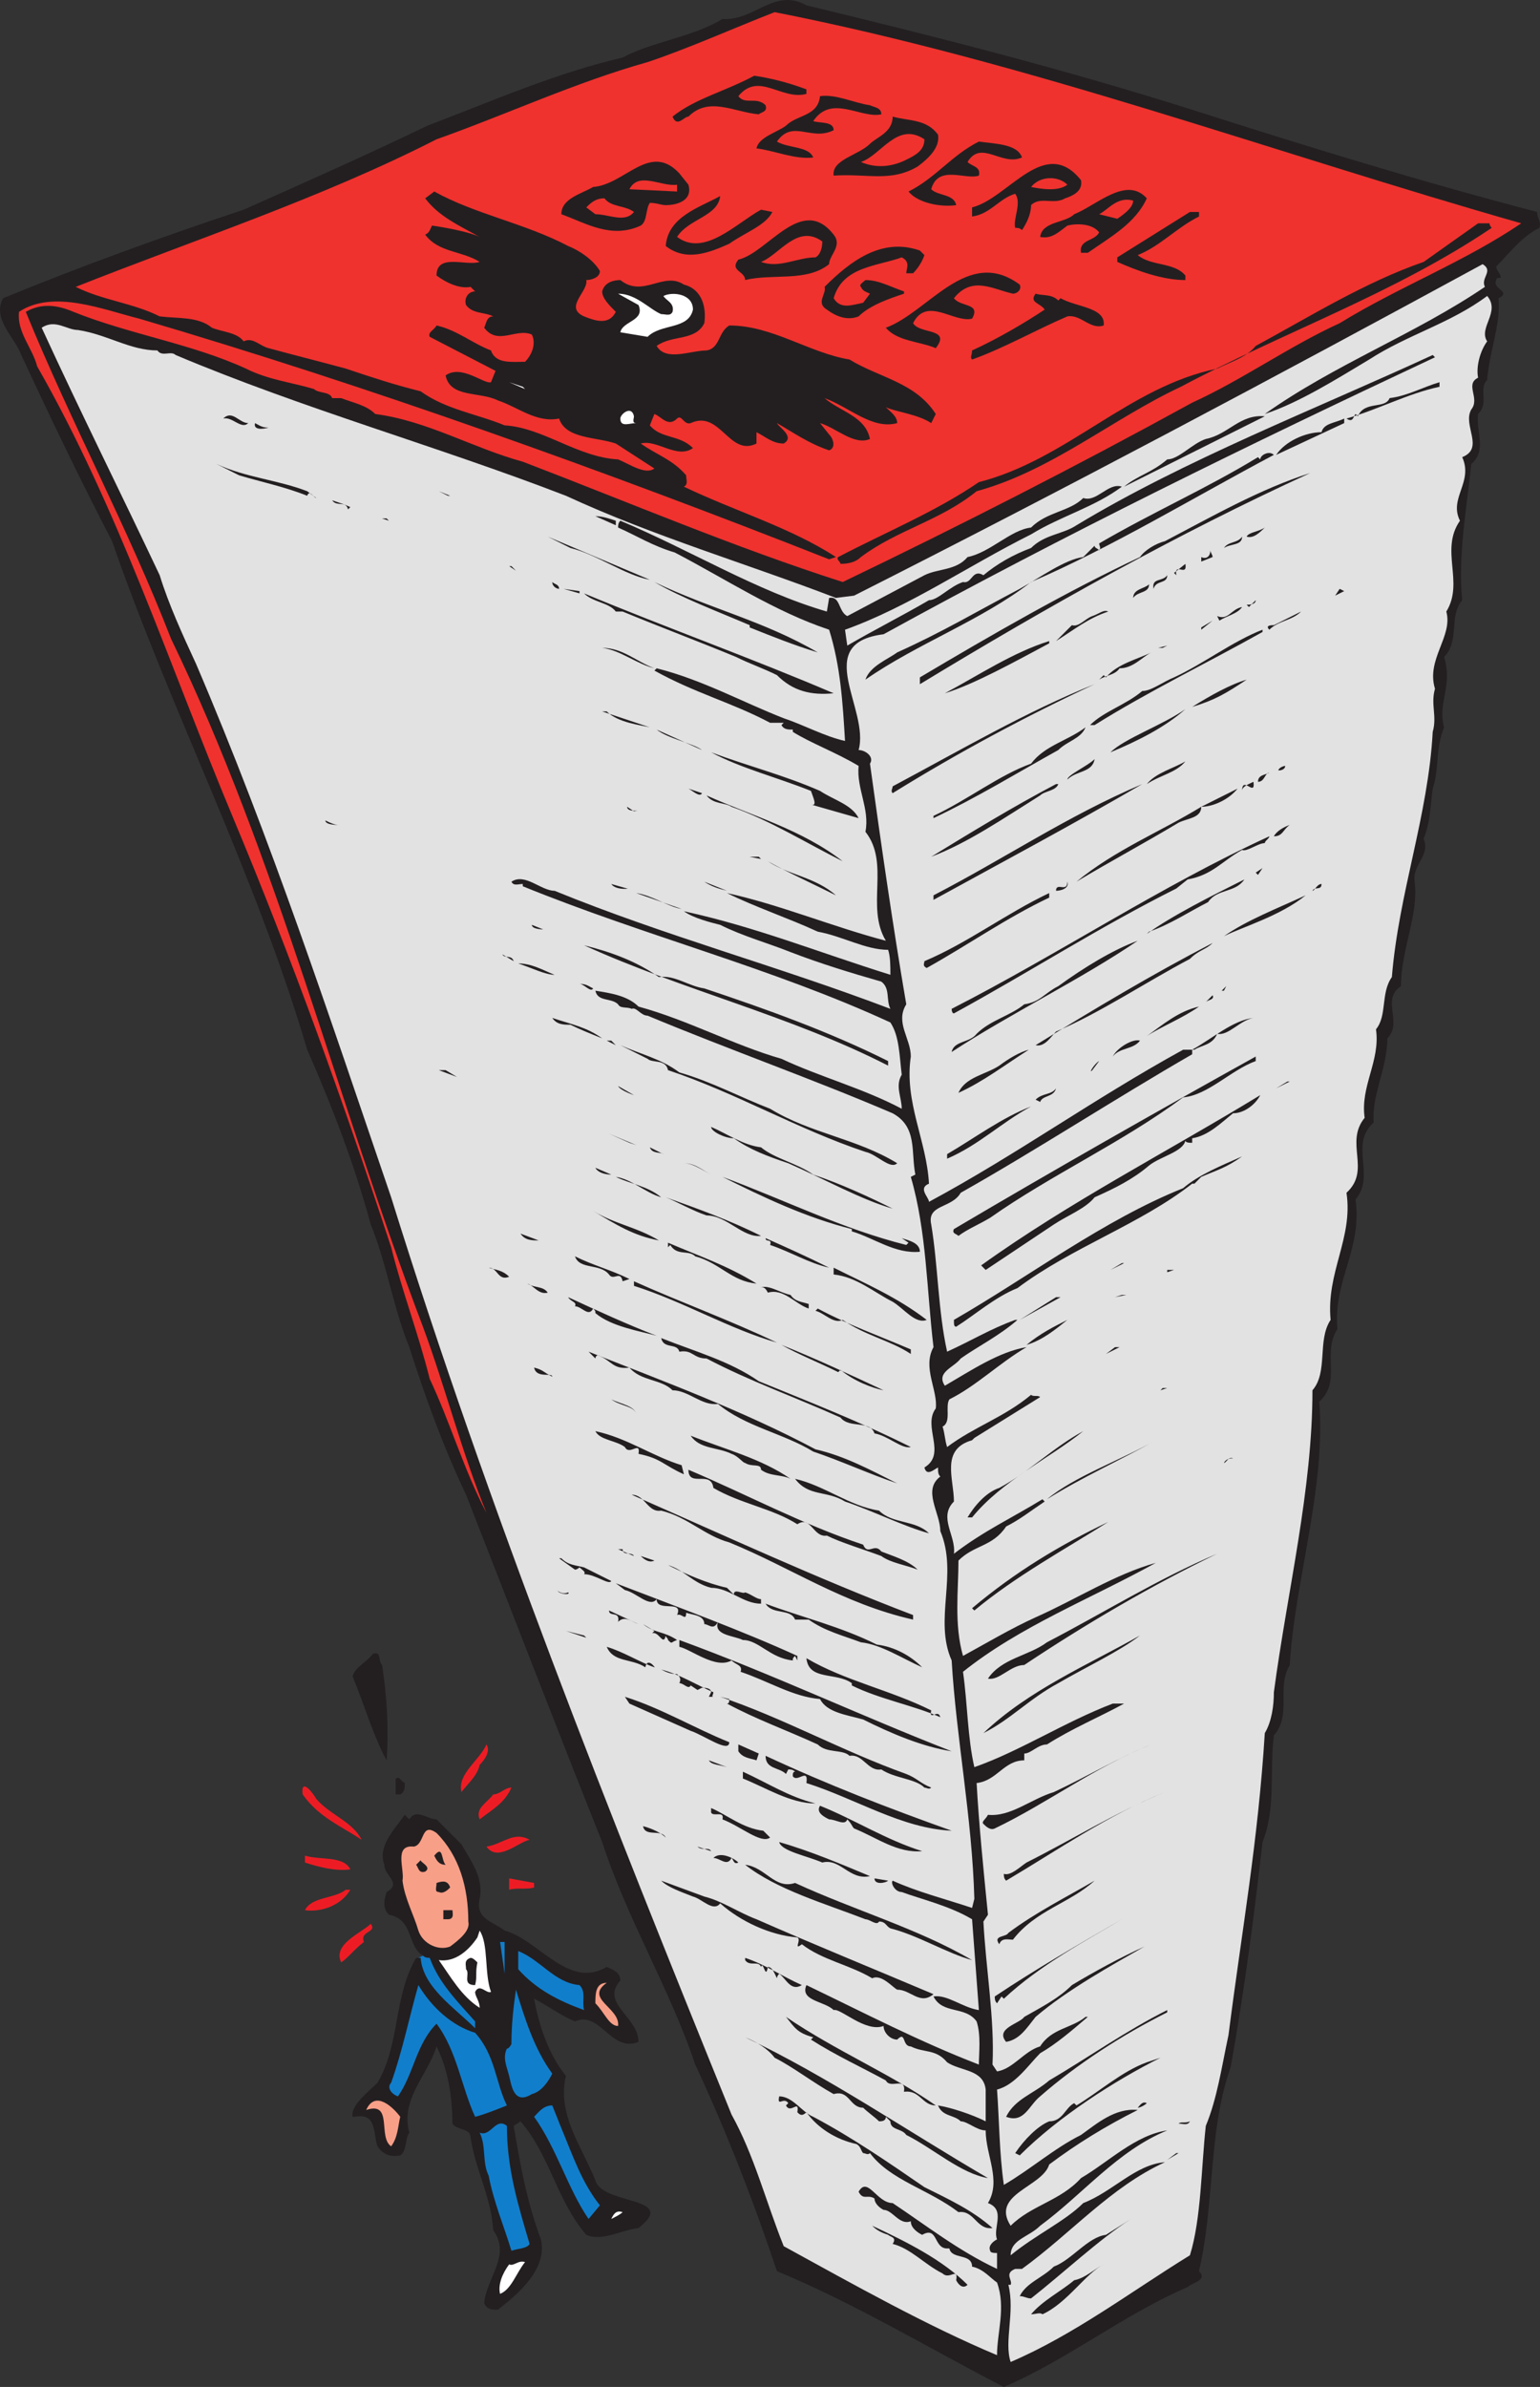 <svg xmlns="http://www.w3.org/2000/svg" width="508.993" height="788.519"><rect width="100%" height="100%" fill="#333333" stroke="none"/><path fill="#231f20" fill-rule="evenodd" d="M139.783 646.019c-5.25-3-3-12-11.25-13.5-2.25-2.25-1.5-5.25-.75-7.5 5.25-3-.75-5.25-.75-9-2.25-6 3-11.25 6.75-16.5l1.5 1.5c2.25-3.75 6 0 9 0l8.25 8.25c3 5.25 7.5 11.25 6 18s4.5 7.5 8.25 10.5c11.25 3 21 19.5 33.75 12 1.5.75 4.5 1.5 4.5 4.5-6.75 7.5 6 12 6 20.25-9 3.75-12.75-10.5-21-6.75-5.25-2.25-9-5.25-13.5-7.5 1.5 8.25 4.5 18 10.5 25.5-3 12.75 5.25 23.25 9.75 34.5 2.25 8.25 27.75 5.25 14.25 15.75-6 .75-12 4.5-17.25 2.25-9.75-11.25-12-26.25-21.75-37.5l-2.25 1.5c2.25 13.5 4.5 25.5 9 37.5 2.25 9.75-7.5 18-14.25 23.25-1.5 0-3.75 0-4.5-2.25.75-8.25 9-15.75 3-24-.75-11.25-6-20.25-7.5-30.75 0-3-4.5-2.25-6-4.5 0-9-1.5-18-5.25-25.5-3 9.75-12 17.25-9 28.5-1.5 2.25-.75 6-3 7.5-3.75.75-6-.75-7.5-3-1.5-3.75 0-11.25-7.5-9.75h-.75c-.75-3.75 5.25-8.25 8.25-11.25 7.5-12.75 5.25-28.5 12.75-41.25h.75m255.75-610.5c37.5 12 76.5 24 114 33.75 0 2.25 1.5 3 .75 5.25-6 3-9.75 8.25-14.25 12.75 0 1.5 1.5 2.25 1.5 3.75-.75 0-1.5 0-1.5.75-1.5 3 5.25 3.75.75 6 .75 9-3 17.25-3.75 27-3 3 .75 7.5-3 11.25-.75 6 3 12-2.25 16.5-1.5 14.25-4.5 30.75-3 45-4.5 5.25-.75 13.5-6 18.75 3 9.75-2.25 15 0 23.25-3 7.5-1.5 13.5-3.75 20.25-.75 5.25-.75 11.25-3 16.5 2.25 6-3.75 8.25-3 14.25 1.5 10.5-4.5 22.5-4.5 34.5-6.75 4.5.75 12-4.5 17.25 0 9.75-5.25 18.75-4.5 27.75-8.25 7.5.75 17.25-6 25.5 2.25 16.5-7.5 27-6 42.75-5.25 8.25 1.5 17.25-6 24 2.25 28.5-8.25 60-9.75 87-4.5 7.5.75 16.5-5.25 23.25-1.5 12 .75 24-3.75 35.25-3 26.25-6 48.75-10.5 74.25-7.5 21-5.25 45-10.5 67.5 3 3-2.25 3.75-3.75 5.25-21 9-39.75 24-60.75 33-24.75-12.75-49.5-27.75-75-38.25-7.5-22.5-16.5-45.75-27-68.25-8.25-24.75-22.5-48-30.75-73.5-15-37.5-30-76.5-45-114.75-7.5-15.75-13.5-32.25-18.75-48.75-5.25-12.75-7.5-27.75-12.75-40.5-5.25-19.5-12.75-39-21-57.75-17.25-58.5-45-111.75-64.5-168-10.5-20.25-20.25-40.5-30-61.5-2.25-6-9.75-12-6-18.75 25.5-10.5 52.5-20.25 79.5-29.25 20.25-9 40.5-18 60.75-27.75 21.75-8.25 42-17.25 64.5-22.5 9.75-5.25 23.25-6.75 33-12.75 10.5.75 17.25-10.5 27.75-4.5 43.5 10.5 84.75 21 127.5 34.5"/><path fill="#ef322e" fill-rule="evenodd" d="M502.783 73.769c-18.75 12.75-40.5 21-60 33-16.5 7.5-32.25 18.75-48.75 26.25-38.25 21-76.5 40.5-115.5 59.25-35.25-11.25-70.5-26.25-105.75-39.75-16.5-4.5-31.5-13.5-48.75-15.75-3-3-7.5-3.75-11.25-5.25h-3c-.75-2.25-4.5-1.5-6-3-7.5-2.25-15-3-22.5-6.75-18-8.25-38.25-11.25-57-18.75-5.25-2.25-10.5-3-15.75 0 15 36.75 33.75 71.25 48 108 35.25 72.75 54.75 152.25 83.25 227.25 7.5 20.25 12.75 41.25 21 61.5-7.5-14.25-12-30-18.75-44.25-3.75-15-9-28.5-12.75-43.5-15.75-48-33-96-52.5-142.5-21-50.25-37.5-101.25-64.5-148.5-1.5-6-6.75-11.25-6-18 11.25-7.5 27.75-.75 39.75 2.25 76.5 22.5 153.75 50.25 228 79.5l2.25-.75c-15-9.75-33-15-50.25-23.25 1.5-.75.75-2.25.75-3.75-4.5-5.25-9.75-6.75-15-10.5 5.25-1.5 12 5.25 17.25 1.5-4.5-4.5-10.5-3-14.25-7.5l1.5-3.75c2.25.75 4.5 4.5 7.5 1.5 1.5-1.5 2.25 2.25 4.5 1.5 9.75-4.5 12.75 11.25 21.75 6.75v-3.75c3 1.5 5.25 3.75 9 3.75 3.75-2.25-1.5-5.25-2.25-6.75 5.25 3 10.5 6.75 17.25 9 2.25-.75 1.5-3.75 0-5.25l-3-3.75c5.25 1.5 11.25 7.5 16.5 5.25-1.5-7.5-9.75-9-15-13.5 8.25 3 15.75 10.5 24 8.25 0-2.25-2.25-3.75-3.75-5.25 3 1.5 10.5 2.25 15 5.25l1.5-3c-6.75-10.5-18.75-12-28.5-18-13.5-2.25-25.5-11.25-39.75-11.25-3.75 2.25-3 7.5-7.5 8.25-5.25 0-13.5 3.75-16.5-1.5 5.25-3.75 12.75-1.5 15.75-7.5.75-5.25-.75-11.25-6.75-12.75-6.75-4.5-13.5 4.5-21-1.5-2.25 0-5.25.75-6 3.75 0 2.25 2.25 4.5 4.5 6.75-2.25 4.5-6.75 3-10.5 1.5-6.75-3 1.5-8.25.75-12 1.5 0 4.5-.75 4.5-3-2.25-3.75-6.75-6.75-10.5-8.25-14.25-7.5-30.75-10.5-44.25-18l-3 2.25c4.5 6 11.25 9 18 12.75-3-1.5-10.5-3-15.75-3.75-.75 1.5-.75 2.25-2.25 3 4.5 6 12 5.25 18 9-4.5 1.5-14.25-3-14.25 4.5 3 2.25 7.5 4.5 11.25 3.75l1.5 1.5c-2.25 0-3.75 2.25-3 4.5 2.25 3 6 2.25 9 3.75-2.25 0-2.25 2.25-3 3.75 4.5 6 10.5 0 15.75 2.25 1.5 3 0 6.75-2.25 9-4.5 0-9.75.75-11.25-3.75-6-2.25-11.25-6.75-18-8.25-.75 1.5-3 2.25-2.25 3.75l21.75 11.25-1.5 3.75c-2.25.75-9.75-6-15-2.25 1.5 7.5 11.25 5.25 17.25 8.25 6.75 2.25 12.75 7.5 20.25 6 2.25 6.75 12 6 18.75 8.25l12.75 8.25c-3 2.25-8.25-1.5-12-3-13.5-.75-24.75-10.5-37.5-11.25-9-3.75-19.5-5.25-27.75-11.25-9-2.25-15.75-4.5-24.75-7.5-8.25-2.25-17.25-4.5-25.5-6.75-3-.75-5.25-3.75-8.25-2.25-2.25-3-6.75-3-10.5-4.5-4.5-3.75-11.25-3-17.25-3.75-9-4.5-18.75-5.25-27.75-9.75 39.75-15.75 81-29.25 119.25-48.75 23.25-8.25 45.75-18.75 69.75-25.5 13.5-4.5 28.5-11.25 42-16.5 84 16.5 165 46.5 246.75 69.75"/><path fill="#231f20" fill-rule="evenodd" d="M266.533 29.519v1.5c-8.25 2.25-15.75-7.5-22.5.75 2.25 3 6 0 9 3 .75 2.25-1.5 2.25-2.25 3-8.25-.75-16.5-6-23.25.75-1.5 0-3.75 3.75-5.25 0 7.5-6 17.25-8.25 27-13.5 5.25.75 11.25 2.25 17.25 4.5m24.75 8.25c-6.75 1.5-16.5-6.75-22.5 2.25 2.25.75 6.75 0 6.75 3-7.5 3.75-13.5-3.75-18.75 3.75 3.75 2.25 10.5 1.5 12 5.25-6 .75-12.75-2.25-18.75-3 .75-3.75 6.75-5.25 9.75-7.5 3.75-3.75 10.5-3 11.25-9.75 5.25-.75 11.25 2.25 16.5 3 1.5.75 3.75.75 3.75 3m18.75 6.75c.75 4.5-3.75 8.25-6.75 10.5-9 5.25-16.5 2.25-27.75 3-.75-5.25 8.25-6.75 12-10.5 2.25-2.25 7.5-3.75 7.5-9 5.25 1.5 11.25.75 15 6"/><path fill="#ef322e" fill-rule="evenodd" d="M305.533 46.019c0 3.75-3 5.25-6 6.75-4.5 2.25-9.75 3-15 .75 6.75-2.25 12-13.5 21-7.5"/><path fill="#231f20" fill-rule="evenodd" d="M337.783 52.019c-6.75 3-13.5-6-18 1.5 1.5 1.5 4.5 1.5 3.75 4.5-4.5 1.5-13.5-3.75-15.75 4.5 2.25 2.25 7.5 1.5 8.25 5.25-5.25.75-12.75-.75-15.75-4.5 9-4.5 14.25-12 23.25-16.5 5.25.75 12.75.75 14.25 5.25m-110.25 9c1.5 5.25-3.75 6.75-7.5 6.75-1.5 0-3-.75-5.25-.75-1.5 2.25-.75 6-3 7.5-9.75 4.5-18-.75-26.25-3.75 0-5.25 6.75-6.75 10.5-9 10.5-.75 18.75-15 28.5-4.5l3 3.75m129.75-1.5c.75 3.75-3 5.25-5.25 6-3.75 2.25-8.25-.75-11.25 2.25 0 3-1.5 6-3 8.25-.75-.75-1.5-.75-2.25-.75-.75-3 2.25-8.25 0-11.25-5.25 1.5-8.25 6.75-14.25 7.5v-3c12-3 24-24 36-9"/><path fill="#ef322e" fill-rule="evenodd" d="M352.783 61.019c-3 2.25-8.25 1.5-12 .75 3-3.75 9-3.75 12-.75m-129 2.25-15.75-.75c3-6 10.5-.75 15.75-1.5v2.25"/><path fill="#231f20" fill-rule="evenodd" d="M379.033 65.519c-3.75 8.25-12 12.75-19.5 18h-2.25c-.75-4.5 4.5-3.75 6-6.75-2.25-3-7.5-3-10.5-2.25-3 2.25-5.25 4.5-9 3.75.75-5.25 8.25-4.5 11.25-7.5 7.5-3 17.25-12.75 24-5.25m-141-.75c-.75 6.75-10.5 7.5-14.25 13.5 9 6.75 19.5-4.5 27.75-9l3.75.75c-2.25 4.5-9 6.75-14.25 10.5-6.75 3-14.25 6-21 .75.75-9.75 11.25-12.75 18-16.5"/><path fill="#ef322e" fill-rule="evenodd" d="M209.533 70.019c-3 3.75-8.25.75-12.75.75l-3-2.25c1.5-1.5 3-3 6-3 2.25 3 6.75 2.25 9.75 4.5m165-3.75c0 2.25-3 4.5-5.25 6l-6-1.5c3-1.5 6-6 11.25-4.5"/><path fill="#231f20" fill-rule="evenodd" d="M396.283 71.519c-7.5 3.75-12.75 9.75-20.25 12.75 4.5 3.75 12 2.25 15.75 6.75v1.5c-7.5 0-15.75-3-22.5-6v-1.5l24-15h3v1.5m-120.75 6c3 3.75-1.5 6.75-1.5 9.75-7.5 6-18.75 3-27.75 5.25 0-3-5.25-3-2.25-6.75 9.75-2.25 21-21.75 31.5-8.25m216.75-3.75c0 .75.75 1.5.75 1.5-32.25 21.75-69 34.5-102.75 52.5-22.5 10.5-42.75 27.75-67.5 34.5-12 9.75-26.25 12.75-38.25 21.75-1.5 1.5-3.75 2.25-6.75 2.25 0-.75-1.5-1.5-.75-2.25 15.75-8.25 32.25-15 46.5-24.75 29.25-7.5 49.5-31.5 78.75-37.5 4.5-2.25 9.75-3.75 12.75-7.5 18-9.75 36-21 55.5-27.75l18-12.75h3.75"/><path fill="#ef322e" fill-rule="evenodd" d="M271.783 79.769c0 2.25-.75 4.5-2.25 5.25-6 0-12 3.75-18 1.5 6-2.25 12-12.75 20.25-6.75"/><path fill="#231f20" fill-rule="evenodd" d="M305.533 84.269c-.75 2.25-2.25 4.5-3.75 6h-2.25c0-1.5 1.5-3.75-1.5-5.25-8.25 3-19.5 3-22.5 13.5 2.25 3.75 6 2.25 9.75 1.5l2.25-3c-1.5-.75-2.25-.75-3-2.25-.75-.75.75-1.5 1.5-2.25 4.5 0 8.25 2.25 12.75 3.75v.75c-4.5 1.5-11.25 3.75-15 7.5-3.75 1.5-7.5 0-10.5-2.25-3.75-2.25 0-5.25-.75-7.5 8.25-8.25 18.75-16.5 31.5-12l1.5 1.5"/><path fill="#e3e2e2" fill-rule="evenodd" d="M490.783 94.769c-23.25 15.75-49.5 25.5-72.75 42 11.25-3.75 23.25-11.25 34.5-18 12.75-8.25 27-12 39-21 4.5 5.25-3 10.5 0 15-2.25 3-3.75 8.25-3 12-4.5 2.25.75 6.75-2.25 10.5-3 5.25 4.5 12.75-3 15.75 3.75 8.25-4.5 13.5-.75 21-6.75 9.75 1.5 20.25-4.5 30 2.25 8.25-6.75 15.75-3.75 25.5-1.5 5.25.75 9-.75 14.25-1.5 27.75-11.25 53.25-13.5 81-3.75 5.25-1.5 12.75-5.25 17.25 1.5 10.5-5.25 18.75-3.75 29.25-6.75 8.25 2.25 17.25-6 24.75 2.25 15-6.75 26.25-5.25 42-4.5 6.75-.75 17.25-6 23.25 0 33-8.25 66-12.75 99.75 0 4.5-.75 9.75-3 13.5-2.25 36-7.5 64.5-12 99.75-2.25 10.5-3.75 21-7.5 30-1.5 13.5-1.5 30.75-5.25 42.75-19.5 12-38.25 26.25-59.25 35.25-2.25-6.75 1.5-16.5-.75-25.5h.75c.75-1.5-2.25-3.75 1.5-5.25h2.25c16.5-12 29.25-27 47.25-35.25-9.75.75-17.25 9.75-27 13.5-6 6-15.75 10.5-24 17.25 0-5.25 6-6 9.75-9.75 14.25-10.5 25.5-24.75 42-31.5-10.5 1.5-19.5 10.5-28.5 15.75-6.75 7.5-16.5 9-23.25 15.75-6.75-10.5 10.5-12.75 12.75-20.25 9-6.75 18.75-12.75 29.25-18-7.5-.75-13.5 4.5-18.75 8.25-9 4.5-16.5 11.25-25.5 16.5-1.5-10.5-1.5-21-2.25-31.5 6-1.5 10.5-8.25 14.25-12 5.25-3 10.5-7.5 15.75-12h-.75c-4.5 3.75-11.25 3.75-15 9.75-5.25 1.5-9 7.5-14.25 8.25l-1.5-2.25c.75-15-2.25-32.25-3-47.25l1.5-2.25c-1.5-15-3-30-3.75-43.5 6.75-.75 9-7.5 15.75-7.5v-2.25c2.25 0 4.5-3 7.5-3 8.25-5.25 17.25-9 25.5-13.5h-3.75c-15.75 6-30.75 15.75-45.75 21-2.25-9.75-2.25-21-3.75-31.5 18.75-15 42-24 63.75-36-13.5 3.75-26.25 12-39.75 18-8.25 3.75-15.75 8.25-24 12.75-3-10.5-1.5-21.75-1.5-31.5 5.25-5.25 11.25-4.5 15.75-11.25 4.5-2.25 8.25-5.25 12.75-8.25l-.75-.75c-9.75 6-19.5 10.5-29.25 18 .75-6-5.25-12 0-17.25 0-7.5-4.5-17.25 6-20.25l.75-.75 21.75-13.5c-.75-.75-2.25 0-3-.75-9 7.5-18.75 10.5-27.75 17.25-.75-2.25-.75-4.5-1.5-6.75 3-1.5.75-6.75 2.25-9 9-4.5 16.5-12 25.5-17.25-9 1.5-18 7.5-27 12.75-3-4.5 3-6 5.25-9 5.25-3.75 12.75-7.5 18.75-12.75h-.75c-8.25 3-14.25 6.75-22.5 10.5-3-13.5-3-28.5-5.25-42-1.5-6.75 6.75-5.25 9.75-10.5 24-13.5 51.75-31.5 76.5-45.75v-1.5h-3c-30 16.5-54.75 34.5-84 50.25 0-1.5-3.75-4.5 0-6-.75-14.25-8.25-27-6-42 0-6-5.25-11.25-1.5-17.25-4.5-26.25-8.25-52.5-12-79.5 1.5-2.25-1.5-4.5-3.75-4.5 3.75-13.5-15.75-35.25 8.25-38.25 60-33 121.5-63 182.25-91.5l-.75-.75c-39 18-81.75 34.5-117.75 56.25-4.5 3-10.5 3-15 7.5-6 2.25-11.25 5.25-15.75 9-3.75-2.25-3.75 3-6.75 2.25-4.5 1.5-8.25 6-11.25 6-9 5.25-18 9.75-27 15l-.75-5.25c21-7.5 40.5-21 61.5-31.5 9.75-6 21-9 30-15.75-4.5-1.5-8.25 5.25-12.75 3.75-4.5 4.5-12 4.5-17.25 9.75-6.75.75-13.5 8.25-21 9.75-3.75 4.5-9.75 3.75-14.25 6l-25.5 13.5c-3-1.5-2.25-6.75-6-6l-.75 4.5c-23.25-6.75-45-20.25-68.25-30-.75.75-.75 1.5-.75 2.25 6.75 3 11.25 6 18.75 8.25 17.25 9 33 19.5 51 25.5 3.75 12 4.5 24 5.25 36.75-6.75-1.5-13.5-5.25-20.25-7.5-13.5-5.25-27-12.75-42-16.5l-.75.75c13.5 7.5 25.5 10.5 38.25 17.25h4.5l-.75.75c.75 1.5 2.25 1.5 3.75 1.5v.75c6 3.75 14.25 6.75 21.75 11.25-.75 7.5 3.75 14.25 2.25 21.75 8.25 10.5 0 24.75 6.75 36-17.25-4.5-35.25-12-52.5-15.75 9 4.5 20.25 8.25 30 12.75 8.25 1.5 15.75 6 23.25 6 .75 2.25.75 5.25.75 8.25-24-7.5-44.25-15.75-68.25-21 3 2.25 9 3.75 12 4.5 7.5 3.75 15.75 6 23.25 9 9.75 3.75 19.5 6.75 30 9.75 3 2.25 1.5 6 3 9-37.5-14.25-74.25-24-111-39-4.5 0-9.75-6-14.25-3 .75 1.5 2.25.75 3.75.75v.75c40.5 16.5 82.5 27 121.5 45 3 4.5 3 11.25 3.75 17.25-2.25 3.75 0 7.5 0 11.25-12.75-6.75-27-10.5-39.75-16.5-15.75-4.5-30.75-12.75-47.25-17.25-3.75-3.75-9.75-4.5-14.25-5.25.75 3.75 5.25 2.25 7.5 4.5.75 1.5 3 .75 4.5 1.5 1.5-.75 3 2.25 5.25 2.25 27 11.25 54.75 21 81 32.25 8.25 4.5 6 12.75 7.5 20.25l-1.5.75c5.25 18 5.25 37.5 7.5 56.25-3.75 6.75 1.5 14.25.75 20.25-4.5 6 3.75 15-3.75 19.5.75 3 3 .75 4.5 0 0 1.5 0 2.25.75 3-6 4.5 0 12 0 18 6 14.25-2.25 29.25 3.75 42.75 1.5 25.5 6.75 51.75 7.5 78.75l-.75 3c-9-3-18-5.25-26.25-9-.75.75.75 3.75 3 3.75 6 2.25 15.75 4.5 23.25 9l2.25 30c-5.25-.75-10.5-5.25-15-4.5 3 6 10.5 3 14.25 8.25 1.5 4.5.75 10.5.75 14.25-19.5-7.5-38.25-17.25-57-26.25-2.25 5.25 6 5.25 9 8.25 2.25-.75 10.5 7.5 16.5 5.25 0 2.25 2.25 4.5 4.5 4.5 3-3 1.5 2.25 4.5 2.25 4.5 2.25 8.25.75 12 5.25 4.5 3 12 2.25 12.75 9v10.5c-4.5-2.25-11.25-4.5-15.75-5.25 1.5 3.75 5.25 3 7.5 5.25 2.25 0 5.25 3 8.25 3 0 8.25 5.25 16.5.75 24 6 2.25 1.5 8.25 3 12-1.5.75-3 2.25-2.25 3.75 0 .75 1.5.75 2.25.75v5.25c-12.75-6-23.25-14.25-34.5-21.75-5.25 0-8.25-9-11.25-3.75 1.5 3 3 .75 5.25 2.25 0 1.5 1.5 3 3 3.75 3 0 5.25 5.25 9 3.75 0 2.25 2.25 3.75 3.75 4.5 5.25-3 3.75 4.5 8.25 4.5h.75c.75 3.75 7.5 1.5 7.5 6 3.75.75 6 3.75 8.25 5.25 3 8.25 0 16.5 0 24-23.25-9.75-47.25-23.25-70.5-36-6-15-9.75-30-17.25-43.5-40.5-99.75-80.25-199.5-112.5-303-20.25-59.25-39.75-118.5-64.5-176.25-4.5-9.75-9-19.5-12-29.25-12.75-27-26.25-54-39-81.75 4.5-3 8.25.75 12 .75 9.75 1.5 17.25 6.75 26.25 6.75 1.5 2.25 4.5 0 6 1.5 42.75 18 86.25 30 129 46.5 29.25 13.5 60 22.5 89.25 33.75l6-.75c69.75-35.25 138.75-72 207.75-109.5 3.75 2.25-.75 4.5.75 7.5"/><path fill="#231f20" fill-rule="evenodd" d="M337.033 94.019c.75 1.5-.75 3-2.25 3-6.75-1.5-13.5-6-19.5 1.5 2.25 3 9 1.5 6 6.75-6 1.5-15-7.5-19.5 1.5 2.25 3.75 12.75 1.5 7.5 8.25-5.25-2.25-12.75-2.25-16.5-6.75 14.25-5.25 27-27 44.25-14.25"/><path fill="#fff" fill-rule="evenodd" d="M218.533 103.769c1.5 0 3 .75 3.75-.75.75-3-2.25-3.75-3-5.25 3-1.5 9.75-.75 9.75 4.5-1.5 6.75-10.5 4.5-15 9l-9-1.5c.75-3.75 8.25-3.75 6-9l-6.75-3.75c6 0 10.5 5.25 14.25 6.75"/><path fill="#231f20" fill-rule="evenodd" d="m349.783 99.269.75-.75c5.25 3 15 3 14.25 9-4.5 1.5-7.5-3.75-12-3-10.5 4.5-21 10.5-31.5 14.25-.75-.75 0-1.5 0-3 8.25-3.75 17.25-9 24-13.5-1.5-2.25-5.25-2.25-3-5.25 2.25.75 5.25 0 7.5 2.25m126 28.5c-10.5 2.25-20.25 7.5-30.75 10.5 2.25 1.5 2.25-.75 3-1.5l.75.75c2.25-5.25 9-2.25 10.5-6 6-.75 11.25-3.75 16.5-5.25v1.5"/><path fill="#fff" fill-rule="evenodd" d="m173.533 128.519-5.25-2.25 4.5 1.5zm36 9c0 .75-.75 2.25.75 2.25-2.25 0-5.25 1.5-5.25-1.5 0-1.5 3.75-4.5 4.5-.75"/><path fill="#231f20" fill-rule="evenodd" d="M82.033 139.769c-2.25 2.25-5.25-2.25-8.25-1.5 3-3 5.25 1.5 8.25 1.5m289.5 21c4.5-3.75 9-4.5 14.25-9 3.75 0 8.25-5.25 12.75-6.75 7.5-1.5 11.25-8.25 19.5-7.5l-46.5 23.25m72.75-21-22.5 10.5c3-4.5 9.75-7.5 15-7.5.75-3 4.5-3 7.5-4.5v1.5m-355.5 1.5s-5.25 1.5-4.5-1.5c1.5.75 2.25 1.5 4.5 1.5m332.25 9c-25.5 13.5-54 30.75-80.25 42-16.5 12.75-37.5 20.25-54.75 32.25 1.5-4.5 7.5-6.75 10.5-9 15-6.75 26.25-13.5 40.5-21 6.75-3.75 15-9.75 21-10.5l3.75-3.75c0 .75.75.75 1.5 1.5.75-.75 0-1.5 0-2.25 18-10.5 35.25-18 52.5-28.5l.75.75c0-1.5 3-3 4.5-1.5m-319.5 12 3 2.25c-.75 0-2.25-3-3-.75-7.5-3-15-4.5-22.5-6.75l-7.5-3.75c9.75 4.5 20.25 5.25 30 9m331.5-6c-44.25 20.25-87 44.25-129 69.75v-2.25c24-14.25 48.75-28.5 72.75-39.75 1.5-2.25 5.25-4.5 8.25-5.25 15.75-8.25 31.5-17.25 48-22.5m-284.25 7.5-3.75-1.5 3 1.5zm-33 3.75-.75.75c-.75-3-3.75-.75-5.25-3 2.25.75 4.5 1.5 6 2.25m41.25 0 3.75 1.5-3.75-1.5m46.5 4.5v1.5l-6.75-3c2.25 0 4.5.75 6.75 1.5m-36.75-.75 11.25 4.5-11.25-4.5m-38.25.75-2.25-.75h1.5zm289.5 2.25c-1.5 1.5-3.75 3.75-6 3 .75-1.5 3.75-1.5 6-3m-278.25 1.5 8.25 3.75-8.25-3.75m75 15.75c-8.25-1.5-17.25-8.25-26.25-10.5l-7.5-3.75 33.75 14.25m189.75-10.5c1.5-2.25 4.5-1.5 6-3.75 0 3-3.75 2.25-6 3.75m-252 0 5.25 1.5-5.25-1.5m248.25 3-3.75 1.5v-1.5c1.5.75 3 0 3-2.25 0 .75.75 1.5.75 2.25m-240.75 0 3.75.75-3.75-.75m228.75 6-.75-.75 3.75-3c.75 4.5-3.75-.75-3 3.75m-218.25-1.5-2.25-1.5h.75zm2.25 0 5.25 2.25-5.25-2.25m-39 .75 1.5.75-1.5-.75m247.5 5.25c-.75-3.75 3-2.25 4.5-4.5 0 3-3.75 1.5-4.5 4.5m-111 21c-7.5-2.25-15-5.25-22.5-8.25v-.75c-10.5-4.5-22.5-9-31.5-14.25 18.75 9 36 12.75 54 23.25m-127.5-23.25 3.75.75-3.75-.75m42 2.25c-.75 0-2.25-.75-2.25-2.25.75.75 2.25.75 2.25 2.25m195-1.5c0 3-3.75 2.25-5.25 4.5 0-3 3.75-3 5.25-4.5m-188.25 3-5.25-1.5 5.25.75zm249.75.75 1.5-2.25 1.5.75zm-291-1.5 3.75.75-3.75-.75m125.25 33.75c-7.5.75-13.5-.75-18.75-6-4.5-2.25-9-3.75-13.5-6-12.75-5.25-24.75-9.75-37.5-15h-2.25c-2.25-3-7.5-3-10.5-6 27 11.25 56.25 21.75 82.5 33m162-31.5-3.75 2.25 3.75-2.25m-25.5 2.25c.75 0 3 0 3-1.5l-2.25 2.25-.75-.75m-9 5.25-.75-1.5c3.75 1.5 4.5-2.25 8.25-3-1.5 2.25-5.25 3-7.5 4.5m-36.75-3c-6.75 2.25-11.25 6-17.25 9.75l5.25-5.25c2.25.75 4.5-2.25 6.75-3s3.75-2.25 5.25-1.5m53.25 6c-1.5-1.5.75-1.5 1.5-1.5l9-4.5c-3 3-7.5 3-10.5 6m-22.5-.75 3.75-2.25-3.75 3zm20.25 1.5c-18.75 10.5-37.5 19.5-55.5 30.75h-1.5c4.5-4.5 12-6.75 17.25-11.25 3 0 6.75-3 10.5-4.5 9.75-4.5 19.5-12 29.25-15.75v.75m-29.25 3.75 2.25-2.25zm-41.25 0c-11.25 6-24.75 13.5-34.5 16.5 11.25-6 22.5-13.5 34.5-17.25v.75m36 1.5 3-.75-1.5.75zm-166.5 6.75c-6-1.5-11.25-6-17.25-6.75 6.75 0 11.25 4.5 17.25 6.75m164.25-5.25c-3 1.5-6 5.25-10.5 5.25-1.5 2.25-4.5 2.25-6.75 3.75l1.5-1.5.75.75c3.75-4.5 10.5-6 15-8.25m36.75 6-3 3 3-3m-5.25 3c-6.75 4.5-10.5 6.75-18 9 6-3.75 12.75-7.5 18-9m-50.25 1.5c-22.5 10.5-45 22.5-66.75 36-.75-.75 0-1.5 0-2.25 22.5-12 44.25-24.75 66.75-33.75m5.25 22.5c4.5-4.5 17.25-9 24.75-14.25-6.75 6-15.75 10.5-24.75 14.25m-152.25-8.25c-3-.75-10.5-1.5-14.25-5.25h-1.5l15.75 5.25m144 0c-1.5 3.75-6 4.5-9 7.5-13.5 7.5-27 15.75-41.25 22.5v-.75c11.25-5.25 21.75-13.5 32.25-17.25 4.5-6 12-7.5 18-12m-126.75 7.5c-3-2.25-11.25-3.75-15-6.75l15 6.75m39 13.5c4.5 3 10.5 4.5 12.75 9l-15.75-4.5c2.25.75.75-2.25 0-4.5-11.25-4.5-23.25-7.5-33-12.75 12 4.5 24 7.5 36 12.75m90.75-10.5c-.75 4.5-6 3.75-9 6.75 0-1.5 6.75-4.5 9-6.75m17.25 8.25c3-3.75 9-5.25 12.75-7.5-3 3.75-8.25 4.5-12.75 7.5m45.75-6c0 .75-.75 1.5-2.25 1.5 0-.75 1.5-1.5 2.25-1.5m-5.25 2.25c-1.5 0-1.5 3-3.75 3 0-2.25 2.25-2.25 3.75-3m-204.75.75 4.5 1.5-4.5-1.5m195.75 5.25c0-1.5 2.25-2.25 3.75-3 .75 5.25-3.75-2.25-3.75 3m-60.75-2.25c-.75 2.25-4.5 2.25-6 3.75-12 7.5-24 15.75-36 20.25 13.5-8.25 27-16.5 41.25-24h.75m27.75 0c-23.25 13.5-45.75 25.5-69 38.25v-1.5c23.25-12 44.25-26.25 69-36.75m-145.5 3c-.75 1.5-3-.75-4.5-1.5l4.5 1.5m165 4.5c0 3.75-4.5 3.75-7.5 5.25-11.25 6.75-22.5 12.75-33.75 19.5 12.75-10.5 27.75-16.5 41.25-24.75l12-6c-3 3.75-8.25 6-12 6m-118.5 18c-12-6-24-13.5-36.75-18-2.25-1.5-6-.75-8.25-3.75 15 6.75 31.5 11.25 45 21.75m-76.5-21 3 1.5-3-1.5m7.5 4.5c3.75-.75-2.25.75-2.25-1.5l2.25 1.5m-97.5 4.5c-.75 0-4.5 0-4.5-1.5 1.5.75 3 1.5 4.5 1.5m314.25 0c-2.25 1.5-2.25 3.75-5.25 3.75.75-1.5 3-3 5.25-3.75m-6.75 3.75c0 .75-1.5 1.5-1.5 2.25-2.25 0-6 3-7.5 2.25-6.75 3.75-9.75 8.25-18 9.75l-3.75 3c-25.5 12.75-48.75 27.75-73.5 41.25-.75 0-.75-1.5-.75-1.5 35.25-18 69-40.5 105-57m-180 3 6 2.25-6-2.25m12 4.5-3.75-.75h3zm24.75 12c-7.5-3.75-15.75-7.5-22.5-11.25 6.75 4.5 15.75 5.25 22.5 11.25m138.75-7.5 2.25-1.5-1.5 2.25zm-15.75 9.75c-6 3-12.75 7.5-19.5 9.75l-.75.75c8.25-6 21.75-12.75 32.25-18-3 4.5-9 3-12 7.5m-159-3.75c-3-.75-5.25-1.5-7.5-3l7.5 3m108.75 0c0-3 3.75.75 3.75-3 .75 2.25-2.25 3-3.75 3m-141.75-.75c1.5 0-3.75.75-5.25-1.5l5.25 1.5m229.5-1.5c0 2.25-2.25.75-3 2.25.75 0 1.5-2.25 3-2.25m-211.5 8.25-15-5.25c5.25.75 10.5 4.5 15 5.25m121.5-3.75c-14.25 6.75-27 15.75-40.5 23.25-1.5-.75-.75-1.5-.75-2.25 14.25-6 27-15.75 41.25-22.5v1.5m84.75-.75c-8.25 6.75-21 10.5-27 13.5 7.5-5.25 17.25-9 27-13.5m-252 11.25s-3.75 0-3.75-1.5l3.75 1.5m6 3 2.25.75-2.25-.75m190.5.75c-18.75 12.75-42 24-61.5 36.75.75-3.75 6-3 8.25-6 4.5-4.5 11.25-6 15.75-9.75 5.25-.75 6.75-3.75 11.25-6 8.25-6 18-12 26.25-15m24.75.75c-2.25 2.25-4.5 2.25-7.5 5.25-14.25 7.5-30 18-44.25 24-1.5 1.5-3.75 5.25-6.75 4.5 19.5-12 38.25-23.25 58.5-33.75m-183 11.25c5.25-.75 9.75 3 15 3.75 20.25 6.75 41.25 14.25 60.75 24v1.5c-32.25-16.5-67.5-24.75-100.5-39.75 9 2.25 17.25 5.25 24.75 10.5m-48-5.25-3.75-2.25c.75 1.5 3 0 3.75 2.25m13.5 4.5c-3 0-7.5-2.25-12-3.75 4.5 0 8.25 2.25 12 3.75m12.75 4.5c-.75 1.5-3-1.5-4.5-1.5 2.25 0 3 .75 4.5 1.5m207.75.75 1.5-1.5-.75 1.5zm-5.25 3.75 2.25-2.25c.75 1.5-1.5 1.5-2.25 2.25m-2.25 1.5c-5.25 3.75-12.75 6.75-17.25 9.75 5.25-3.75 10.5-8.25 17.25-9.75m-222 .75 6.75 2.25-6.75-2.25m240 3c-4.5.75-8.25 6-12 5.25-1.5 3.75-5.25 3.75-7.5 5.25h-.75c6.75-3.75 13.5-9.75 20.25-10.5m-215.25 6.75c-3.75-1.5-7.5-3-10.5-4.5-2.25 0-4.5 0-6-2.25 6.75 2.25 11.25 3 16.5 6.75m177.75.75c-2.25 3-6.75 2.25-9 5.25 1.5-3 6.75-6 9-5.25m-173.25 1.5-3-1.5h1.5zm21 9c10.5 3 20.25 8.25 30 12 13.5 8.25 28.5 9.75 42 18-2.25 2.25-6.75-3-10.5-3.75-22.5-7.5-42.75-19.5-65.25-27-.75-3.75-5.25-2.25-6.75-3.75l-9-4.5c6.75 3 13.5 4.5 19.5 9m115.5-7.5c-8.25 5.25-15 10.5-23.25 14.25 2.25-5.25 9-6 13.5-9 3-2.25 6.75-4.5 9.75-5.25m75 3.75c-8.25 3-15.75 11.25-24 12-20.25 15-43.5 25.5-63.75 39.75-3.75 2.25-7.5 3.75-10.5 6-.75-.75-2.25-.75-1.5-2.25 33-19.5 66-38.25 99.75-57v1.5m-54 3c-1.5 1.5.75-2.25 2.25-3l-2.25 3m-210 2.25-6-2.25h2.25zm270.75 3.75 3.75-2.25h.75zm-212.25 2.25s-4.5-1.5-5.25-3l5.25 3m134.25 2.25-1.5-.75c2.25-2.25 5.25-1.5 6.75-3.75-.75 3-4.5 2.25-5.25 4.5m63.75 3.75c-3.75 3-8.25 7.5-13.5 8.25v1.5c-.75 0-2.25 0-2.25-.75-.75 3.75-8.25 5.25-12 8.25-5.25 4.5-11.25 7.5-18 10.5-3 3.75-9 6-13.5 9l-22.5 15-1.5-1.5c29.25-21 61.5-37.5 92.25-56.25-1.5 3-5.25 6-9 6m-192.75-3.75 3.75 1.5-3.75-1.5m126 1.5c-9.75 5.25-17.25 12.75-27.75 17.25v-1.5c9-5.25 18-12 27.75-15.75m-116.25 2.25 3.75 1.5-3.75-1.5m-39 .75 3 .75-3-.75m66 10.5c4.5 3.75 12 5.25 17.25 9 9 3 18.75 7.5 26.25 11.25-10.5-3-22.5-9.75-34.5-15-6.75-2.25-12.75-4.5-18-8.25-3 0-7.5-2.25-7.5-3.75 5.25 2.25 10.5 6 16.5 6.75m-41.25-.75-9-3.75 6.75 3zm9 3-4.5-2.25c.75 2.25 3.75 1.5 4.5 2.25m191.25.75c-5.25 3.75-8.25 4.5-13.5 6.75l-2.25 2.25h-.75c-17.25 13.5-39.75 21-57.75 34.5-7.5 3-14.25 9-20.25 12.75-.75 0-.75-.75-.75-2.25 24.75-14.25 49.5-33 75.75-43.5 5.25-4.5 12.75-7.5 19.5-10.5m-175.5 6c-3-1.5-6-3.75-9-3.75 3.75 0 6 2.25 9 3.75m-33 0c-2.25 0-4.5-.75-5.25-2.25l5.25 2.25m16.5 7.5c-5.25-1.5-9.75-6-15-6.75 4.5 2.25 10.5 3 15 6.75m81 15.75.75-.75-2.25-1.5c2.25.75 6 1.5 6 4.5-8.25.75-15-4.5-22.5-6.75v-.75c-15-3.75-29.25-10.5-42.75-17.25 20.25 7.5 39.75 17.25 60.75 22.5m-48-3c-6 .75-11.25-6.75-18-6.75-4.5-1.5-9.75-4.5-13.5-6 10.5 3.75 21 7.5 31.5 12.75m-33.75 1.5c-8.25-1.5-14.25-5.25-21.75-9.75 7.5 4.5 14.25 5.25 21.75 9.75m-39.75 0c-2.25 0-4.5 0-6-2.25l6 2.25m96 9c-6.75-1.5-12.75-5.25-19.5-7.5.75-2.25-1.5-.75-1.5-2.25 6.75 3 13.5 6 21 9.75m-24 5.25c-8.25-.75-12-6.75-20.25-9-2.25-2.25-6 0-8.25-3.75l-.75.75v-1.5c10.5 4.5 19.5 7.5 29.25 13.5m-42-1.5-2.25.75c-.75-3.75-3 0-4.5-2.25-3-3.75-9.75-1.5-11.25-6 6 3 12 4.5 18 7.5m159-3 3.75-2.25h.75zm-198.75 2.25c-3.75 1.5-3.75-3-6.75-3 2.25.75 4.5.75 6.75 3m138 14.25c-3.75 1.5-7.5-3.75-11.25-6-6-3-12-8.25-19.5-9v-2.25c10.5 5.25 21 9.75 30.75 17.25m79.5-15.75v-.75h2.25zm-129 23.25c-15.75-4.5-30.75-13.5-47.25-18.75v-1.5c15 6.75 31.5 12.75 47.25 20.25m-75.75-16.5c-3 .75-4.5-2.25-6.75-3 2.25 1.5 5.25.75 6.75 3m86.25 3.75v1.5c-4.5-1.5-8.25-6.75-13.5-5.25-.75-1.5-1.5-2.25-3-1.5 3-1.5 6.75 1.5 10.5 2.25 1.5 2.25 3.75 2.25 6 3m101.25-2.25 2.25-.75h1.5zm-151.5 12.75c-5.25-1.5-15-3-20.25-7.5 0-.75 0-.75-.75-1.5-1.5 3-3.75-.75-6-.75.75-1.5-1.5-1.5-2.25-3 9.75 4.5 19.5 9 29.25 12.75m120-5.25 12-7.5h1.5zm-36 9.75v1.5c-6.75-4.5-15-6-22.5-11.25-3 1.5-6-2.25-9-3l.75-.75c9.75 5.25 20.25 9 30.75 13.5m38.25-1.5c4.5-3.75 9-6 13.5-8.25-3.75 3-8.25 6.75-13.5 8.25m-165.75-6.75 4.5.75-4.5-.75m77.25 18.75c16.5 6.75 33.75 13.5 50.25 21.75-3 .75-7.5-3.75-12-4.5-1.5-4.5-8.25-1.5-11.25-5.25-15-6.75-30-12-44.25-19.5-4.5 0-4.5-3-9-2.25-.75-3-5.25-.75-6-4.5 11.25 4.5 22.5 7.5 32.25 14.25m41.25 3c-3.75-.75-9.75-3-14.25-6.75l-.75.75c-6-3-13.5-6-18.75-9 11.25 4.5 22.5 9.75 33.75 15m73.5-12 3-2.25h1.5zm-96 31.5c9.75 2.25 18 6.75 27 11.25-9-3-18.75-7.5-27.75-10.5-9.75-6-22.5-8.25-31.5-15.75-5.25.75-9.75-4.5-15-4.5-3.75-3.75-10.5-3-14.25-7.5-5.25.75-6-2.25-9.75-3.75-.75-.75-1.5 0-1.5.75l-2.25-2.25c24.75 9.75 51 19.5 75 32.25m-87-24c0-1.5-5.25.75-6-3 3 .75 3 1.5 6 3m174-3-3.75 3 3.75-3m-166.5 6 3 .75-3-.75m153.75 3c.75-1.5 2.25-3 4.5-3-2.25 0-3.75 1.5-4.5 3m39.75-1.5.75-.75h1.5zm-173.25 8.25c0-3-5.25-3-8.25-5.25 3 1.5 8.25 2.25 8.25 5.25m153 2.25-3 3 3-3m-138 14.25.75 3c-6.75-3-7.5-5.25-15-6.75.75-4.5-3 .75-4.5-2.25-3-2.25-8.25-2.25-9.75-5.25 10.5 2.25 18.75 8.25 28.5 11.25m96 17.25h-1.5c2.25-3.75 6-8.25 10.5-9.75 9.75-5.25 18-13.5 27.75-18.75-11.25 9-27 16.5-36.75 28.5m-60-12.75c-3-1.5-6.75-.75-9.75-3 0-2.25-3-.75-5.25-2.25-.75 0-2.25-2.25-4.5-3-4.5-2.25-10.5-1.5-13.5-6 11.25 4.5 23.25 7.5 33 14.25m84.75 6.75c9-7.5 24-12.75 36-19.5-12 6.75-24 12-36 19.5m61.5-13.5c-.75 0-2.25 0-3 1.5.75 0 1.5-2.25 3-1.5m-122.25 28.5c1.5 3.75 3.75-.75 6 2.25 3.75 1.5 9 3 12 6-3.75-1.5-9-2.25-12-4.5-6-2.25-13.5-4.5-18-6.75-4.5.75-5.25-6.75-9.75-3.75-8.25-5.25-18.75-6.75-27.75-12-.75-6-8.25 0-8.25-6 19.5 8.25 37.5 18 57.75 24.75m5.25-11.25c4.5 4.5 12 3 16.5 7.5-8.25-2.25-18.75-7.5-27.75-10.5-6-3.75-12-1.5-16.5-7.5 9.75 2.25 18 9 27.75 10.5m11.25 34.5v1.5c-23.25-5.25-40.5-17.25-60.75-25.5-8.25-2.25-13.5-8.25-22.5-10.5-4.5.75-5.25-5.25-9.75-5.25 30.75 13.5 61.5 27.75 93 39.75m64.5-30.75c-14.25 9-30.75 18-44.25 29.25l-.75-.75c14.25-12 29.25-21 45-28.5m-167.25 6.75 3 1.5-3-1.5m6.75 2.25c0 2.25 3 .75 3.75 2.25l-5.25-2.25h1.5m132.75 38.25c-4.5 0-8.25 5.25-12 4.5 4.5-6.75 13.5-7.5 19.5-12 18.75-9.75 36.75-21 56.25-29.25-21.75 10.5-43.5 23.25-63.75 36.75m-122.25-34.5c-1.5.75-3 0-4.5-1.5l4.5 1.5m-23.25 2.25 9 4.5c-.75 1.5-5.25-2.25-9-2.25.75-.75-.75-1.5-1.5-2.25 0 0-.75.75-1.5.75l-5.25-3.75h.75c2.25 2.25 4.5 2.25 7.5 3m47.25 6.75 2.25 2.25c0-2.25 3 0 3.75-.75 2.25.75 3.75 2.25 5.25 2.25v1.5c-6 0-10.5-5.25-16.5-5.25-6-1.5-9-6-14.25-7.5 6 3 12.75 6 19.5 7.5m23.25 22.5v1.5l-.75-1.5c-.75.75-.75.75-.75 1.5-7.5-.75-11.25-6.75-16.5-6.75-3-1.5-9.75-1.5-8.25-6-1.5 3-3 .75-4.5.75 0-3-3.75-3-6-3.75 0 3-1.5 0-3 .75 2.25-5.25-6.75-.75-6.75-5.25-2.25 3-6.75-2.25-10.5-3l-3-2.25c19.5 7.5 42 15.75 60 24m-75.75-21c.75.75-1.5.75-3 0l-.75-.75c.75.75 2.25 1.5 3.75.75m5.25 3 4.5 2.25-4.5-2.25m96.75 14.25c6 .75 11.25 3.75 15 7.5-6.75-3-13.5-7.5-20.25-8.25-6-2.25-12-3.75-17.25-7.5h-4.5c-1.5-3.75-7.5-1.5-9.75-5.25 12 4.5 24.75 7.5 36.75 13.5m-78.75-6.75c-2.25-.75-4.5-3-6.75-.75.75-3.75-3-1.5-3-3.75l9.75 4.5m12.75 5.25c-2.25.75-1.5 1.5-3 0 0-.75-.75-.75-.75-1.5-.75 3.75-2.25-1.5-4.5-.75l.75-.75-3.75-2.25c3.75 3 6.75 2.25 11.25 5.25m159.75-4.5-3.75 2.25 3.75-2.25m-189.75 3.75-6.75-2.25 6 1.5zm156 15c-9.75 5.25-15.75 12-24.75 16.5 15-14.25 34.5-22.5 51.75-32.25-6.75 5.25-18 10.5-27 15.75m-35.25 22.5c-9.75-1.5-20.25-6-29.25-10.5-5.25-1.5-12-2.25-14.25-6.75-9-.75-17.25-6-26.25-9 .75-2.25-1.5-2.25-3-3.75-5.25 3-13.5-3.75-17.25-4.5v-2.25c30.75 11.25 59.25 24.75 90 36.75m-98.25-27.75c.75.75-2.25-3.75-3 0-4.5-3-10.5-1.5-12.75-6.75 5.25 1.5 11.25 5.25 15.75 6.75m-90-.75c1.5 9.75 2.25 20.25 1.5 31.5-4.5-8.25-7.5-18.75-11.25-27.75.75-3 4.5-4.5 6.75-7.5 3-.75 1.5 2.25 3 3.75m181.5 15c-.75 3.75 2.25-.75 3 2.25-8.25-3.75-20.25-6-29.25-10.5v-.75c-5.25-3.75-14.25-.75-15-8.25 12.75 7.5 27.75 10.5 41.25 17.25m-72-6c0 .75-.75 1.5 0 1.5h-1.5l.75-1.5c0-1.5-2.25-1.5-3-1.5l-1.5.75-2.25-1.5c-.75 1.5-2.25-.75-3.75-.75.75-1.5 0-2.25-.75-3-2.25 0-3.75-.75-5.25-1.5 6 1.5 12 5.25 17.25 7.5m143.25-.75-2.25 2.25 2.25-2.25m-138 17.25c0 3.75-8.25-2.25-12.75-3.75l-20.25-9-1.5-2.25c12 3.75 23.25 10.5 34.5 15m58.5 10.5c3.75 1.5 4.5 3 8.25 4.5-.75.75-1.5 0-2.25 0-3-3-9.75-3-14.25-6-4.5.75-6-5.25-10.5-4.5-2.25-2.25-7.5-.75-10.5-3.75-9.75-4.5-20.25-8.25-30-13.5.75 0 .75-.75.75-1.5l-3-.75c20.25 6.75 40.5 18 61.5 25.5m75-25.5-2.25 1.5 2.25-1.5"/><path fill="#ed1c24" fill-rule="evenodd" d="M158.533 583.019c-.75 3.75-4.5 6.75-6 9-1.5-6 6-10.5 8.25-15.75 1.5 2.25-.75 5.25-2.25 6.75"/><path fill="#231f20" fill-rule="evenodd" d="M250.033 581.519c-2.25-.75-4.5-.75-6-3v-2.25l6.75 3-.75 2.25m78.75 22.5c-1.5.75-3-.75-3.75-1.5s.75-1.5 1.5-3c7.5.75 14.25-5.25 21.75-7.5 11.25-5.25 21-11.25 32.25-15.75-18.75 7.5-34.5 19.5-51.75 27.75m-14.25.75c-16.5-.75-31.5-10.5-48-15.75.75-5.25-3 0-4.5-2.25 0-.75 0-1.5.75-1.5-.75-.75-1.5-.75-2.25-.75l-.75 1.5c-2.25-2.25-6.75-1.5-6.75-6 21 9.75 40.5 17.25 61.5 24.75m-74.25-21c-2.25-.75-5.25-.75-6-2.25l6 2.25m29.25 12c-8.25 0-16.5-5.25-24-8.25v-2.25c8.25 3.75 15 8.25 24 10.5m-135.75-6.75c0 1.5 0 3-1.5 3.75h-1.5v-5.25c1.5-.75 1.5.75 3 1.5"/><path fill="#ed1c24" fill-rule="evenodd" d="M104.533 594.269c4.5 5.25 12 7.5 15 13.5-6.75-4.5-14.25-7.5-19.5-15-.75-6 3.75 0 4.5 1.5m64.5-3.75c-2.25 5.25-6.75 7.5-10.5 10.5-1.5-3.75 2.25-5.25 4.5-8.25 2.25 0 3.75-2.25 6-2.25"/><path fill="#231f20" fill-rule="evenodd" d="M385.033 592.019c-18.75 7.5-36 19.5-52.5 29.25-.75-.75-.75-1.5-.75-2.25 2.25.75 5.25-2.25 7.5-3.75 15-7.5 29.25-16.5 45.75-23.25m-80.25 19.5c-8.25.75-15-4.5-22.5-7.5-.75-.75-.75-1.5-2.25-3-.75 2.25-3.75 0-6 0-1.5-.75-4.5-2.25-3-4.5 11.25 4.5 21.75 11.25 33.75 15m-52.5-6.75 2.25 2.25c-3 2.25-9.75-3.75-15.75-6 .75-3-3-.75-3.75-2.25v-1.5c5.25 2.25 10.5 6.75 17.25 7.5"/><path fill="#117ecc" fill-rule="evenodd" d="M138.283 646.769h.75c.75 9.75 11.25 16.5 18 23.25v-2.25c-6-6.75-12-12.75-15-21-.75 0-1.5 0-2.25-.75"/><path fill="#231f20" fill-rule="evenodd" d="M220.033 607.019c-1.5-3-6.75 0-7.5-3.75 3 .75 6 2.25 7.5 3.75"/><path fill="#f89f88" fill-rule="evenodd" d="M154.783 634.769c.75 3-3 6-6 8.25-3.75 1.5-9-.75-10.5-5.25-1.5-5.25-4.5-10.5-5.25-16.5.75-3.75-3-12 3.75-11.25 3.75-.75 2.25-8.25 7.5-4.5 7.5 7.5 10.5 18 10.5 29.25"/><path fill="#ed1c24" fill-rule="evenodd" d="M175.033 607.769c-3.75.75-10.5 7.5-14.25 2.25 5.25-.75 9-5.25 14.25-2.25"/><path fill="#231f20" fill-rule="evenodd" d="M287.533 619.769c-6.75 1.5-9.75-6-15.75-4.5-5.25-2.25-13.5-3.75-14.25-6.75 10.5 3 21 7.5 30 11.25m-52.5-8.25-4.5-1.5c1.5 1.5 3.75 0 4.5 1.5m-87.75 4.5c-2.25 0-3-1.5-3.75-3 3-3.75 2.25 1.5 3.75 3m96.75-.75c-1.5.75-1.5-.75-2.25-1.5-1.5 3-3.75 0-6 0 2.25-2.25 6.75 0 8.25 1.5"/><path fill="#ed1c24" fill-rule="evenodd" d="M115.783 617.519c-4.5.75-10.5-.75-15-2.25v-2.25c5.25 1.5 12.75 0 15 4.5"/><path fill="#231f20" fill-rule="evenodd" d="M140.533 618.269c-2.25.75-2.25-1.5-3-2.25l1.5-1.5c0 .75 3.75 2.25 1.5 3.75m122.25 3.75c19.5 9 40.5 15 58.5 25.5-8.25-2.25-18-8.25-27-10.5-1.5-.75-1.5-2.25-3.75-2.25-.75 1.5-3-.75-4.5-.75-13.5-5.25-29.25-9.75-39.75-18 6.75.75 9.75 8.25 16.5 6"/><path fill="#ed1c24" fill-rule="evenodd" d="M176.533 623.519c-2.25.75-6 0-8.25.75v-3.75l8.25 1.5v1.5"/><path fill="#231f20" fill-rule="evenodd" d="M293.533 621.269c-.75.75-4.5 1.5-4.5-.75l4.5.75m-60.75 5.25c6 1.5 11.25 5.25 17.25 7.5 18.75 8.25 39 16.5 58.5 24.75-4.5 3.75-7.5-1.5-12-1.5-1.5-.75-5.25-5.25-8.25-3.75-7.5-4.5-16.5-6-23.25-11.25-3 2.25 0-1.5-1.5-2.25-9-.75-18.75-5.25-25.5-11.25-2.25 3-6-1.5-9-2.25-3.75-1.5-8.25-3-10.5-5.25 6 2.25 8.25 3 14.25 5.25m102 14.25c-1.5 0-3.75-.75-4.5 1.5-2.25-3 2.25-2.25 3-3.75 9-6.75 19.5-12 28.5-17.25-8.25 7.5-19.5 9.75-27 19.5m-186-17.25c-.75.75-2.25 2.25-3.75 1.5-1.5 0-.75-1.5-.75-3 2.25-.75 3.75-.75 4.5 1.5"/><path fill="#ed1c24" fill-rule="evenodd" d="M115.783 624.269c-3 5.25-9.75 7.5-15 6.75 2.25-4.5 9.75-3.75 13.5-6.75h1.5"/><path fill="#231f20" fill-rule="evenodd" d="m382.783 628.019-8.25 4.5 8.25-4.5m-233.25 3c0 .75.75 3-1.5 3h-1.5v-3h3m182.25 29.25-.75-.75-1.5 2.25c-.75-.75-.75-1.5-.75-2.25 13.5-9 27.75-17.25 42-25.5-11.25 6.75-27 15-39 26.25"/><path fill="#ed1c24" fill-rule="evenodd" d="M120.283 641.519c-3 2.25-5.25 5.25-7.5 6.75-3-6 6.75-9.75 9.75-12.75 2.25 3-3.75 2.25-2.25 6"/><path fill="#fff" fill-rule="evenodd" d="M162.283 658.019c-1.5.75-3.75-3-5.25 0 0 1.5 1.5 3 1.5 5.25-6-3.75-9.75-10.5-13.5-15.75 5.25.75 9.75-3 12.75-7.5l.75-2.25c3 4.5 1.5 14.25 3.75 20.25"/><path fill="#117ecc" fill-rule="evenodd" d="m166.783 652.019-1.5-10.5h1.5zm0 0"/><path fill="#231f20" fill-rule="evenodd" d="M342.283 666.269c-3 3.75-5.25 7.5-9.75 8.25-3.75-4.5 4.5-6 6-8.25 5.25-3 11.25-6 15.75-10.5 7.5-4.5 15.75-9 24-12.75-10.5 6-25.5 14.25-36 23.25m-100.5-22.5 2.25 1.5-2.25-1.5"/><path fill="#117ecc" fill-rule="evenodd" d="M191.533 655.769c2.25 2.25.75 5.25 1.5 8.25-8.25-3-15.75-6.75-21.75-13.5v-6c7.5 3 12 10.5 20.25 11.25"/><path fill="#231f20" fill-rule="evenodd" d="M265.033 655.769c-3.75 2.25-5.25-2.25-7.5-3.75 0 0-.75.75-.75 1.5-.75-1.5-1.5-3.75-3-3.75-.75 4.5-1.5-2.25-2.25 0-.75-2.25-3.75 0-5.25-2.25v-.75c6.75 2.25 12 6 18.75 9m-107.25-7.5c-.75 3.75 0 4.5-.75 7.5-4.5 0-1.5-3.75-3-5.25 0-1.5-.75-3 1.5-3.75.75 0 1.5.75 2.25 1.5"/><path fill="#f89f88" fill-rule="evenodd" d="M200.533 655.019c-7.5 5.25 4.5 8.25 3.75 14.25-3 0-4.5-4.5-7.5-7.5 0-3 0-6.75 3.75-6.75"/><path fill="#231f20" fill-rule="evenodd" d="m235.033 655.019 2.25.75-2.25-.75"/><path fill="#117ecc" fill-rule="evenodd" d="M157.033 671.519c6.75 7.5 6.75 16.5 10.5 24-3.75 1.5-7.5 3-10.5 3.75-4.5-9.75-6-21.75-12.75-30.75-6.75 6.75-7.5 16.5-12.75 24-2.25-.75-3.75-3-2.25-4.5 3.75-10.5 6-21.75 9-32.25 4.5 7.5 11.25 13.5 18.75 15.75"/><path fill="#231f20" fill-rule="evenodd" d="m376.783 655.769-1.5 1.5 1.5-1.5"/><path fill="#117ecc" fill-rule="evenodd" d="M182.533 685.019c-1.5 3-3.75 6-6.75 6.75-6 3.75-6.75-3-7.5-6s-2.25-6-.75-9c.75 0 1.5-1.5 1.5-1.5 0-6.75.75-12.75 1.5-18 3 9.75 6 19.5 12 27.75"/><path fill="#231f20" fill-rule="evenodd" d="m373.033 658.019-2.25 1.5 2.25-1.5m-114.75 8.25-6.75-3.75 6.75 3.75m127.5-1.5c-15 7.5-30 17.25-42 27.75-3.75 3-5.25 9-11.25 6.75 3-6 9-7.5 14.25-12 12.75-7.5 25.5-16.5 39-23.25v.75m-76.5 30.75c-4.5 0-5.25-5.25-10.5-4.5.75-5.25-4.5-.75-6-3.75-8.25-4.5-16.5-8.25-24.75-13.5l.75-.75c-5.25-1.5-6-3-9-6.75 16.5 11.25 34.5 18.75 49.5 29.25m17.25 24c-9-1.5-18-9.75-27-14.25-1.5-2.25-5.25-1.5-5.25-4.5l-1.5-1.5c0 1.5-1.5 1.5-2.25 1.5-1.5-1.5-3.75-3-5.25-4.5-4.5 0-4.5-6-9.75-4.5-6.75-3.75-13.5-9-19.5-12-2.25-3-6-5.25-9.75-6.75 27 12.75 53.25 30.75 80.25 46.5m10.5-7.5-1.5-.75c3-4.5 7.5-9 11.25-10.5 4.5 0 5.25-4.5 8.25-6l.75.75c7.5-4.5 15-11.25 23.25-14.25l4.5-1.5c-15 7.5-33.75 19.5-46.5 32.25m-68.25-12.75c12.75 6.75 24.75 15 36.75 23.25 7.5 3.75 15.75 7.5 22.5 13.5-5.25.75-6-6-11.25-5.25-9.75-7.5-22.5-10.5-29.25-19.5-.75.75-1.5 0-2.25 0-.75-.75-.75-2.25-2.25-3-6.75-1.5-12.75-5.25-16.5-10.5-1.5 1.5-2.25.75-3 0 .75-4.5-2.25.75-3.75-2.25l.75-.75c-1.5-2.25-3.75 1.5-3-2.25 4.5 0 7.5 5.25 11.25 6.75"/><path fill="#f89f88" fill-rule="evenodd" d="M132.283 699.269c-.75 3-.75 6.75-3 9.75-4.5-3 .75-15-8.25-12 3-6.75 9-.75 11.25 2.25"/><path fill="#231f20" fill-rule="evenodd" d="M379.033 694.769c-.75.75-2.25 1.5-3 1.5.75-.75 1.5-2.25 3-1.5"/><path fill="#117ecc" fill-rule="evenodd" d="M185.533 703.019c3.75 9 6.75 18 12.75 25.5l-3.75 4.5c-6.75-9.75-10.5-23.25-18-33.75 1.5-1.5 3-3.75 6-3.75l3 7.5"/><path fill="#231f20" fill-rule="evenodd" d="M393.283 700.769c-.75 1.5-2.25.75-3.75.75.75-.75 2.25 0 3.75-.75"/><path fill="#117ecc" fill-rule="evenodd" d="M167.533 702.269c0 14.25 3.75 26.25 7.5 39-.75 1.5-3.75 1.5-6 2.25-2.25-7.5-6-16.5-7.5-24.75-2.25-4.5-.75-9.75-3-14.25 3.75 1.5 5.25-5.25 9-2.25"/><path fill="#231f20" fill-rule="evenodd" d="m385.783 713.519 3.75-2.25h-.75zm0 0"/><path fill="#fff" fill-rule="evenodd" d="M205.783 730.769c-.75.75-2.25 1.5-3.75 2.25.75-1.5 1.5-3 3.75-2.25"/><path fill="#231f20" fill-rule="evenodd" d="M340.783 759.269c-1.5 0-2.25-.75-3.75-.75 2.25-4.5 7.5-6 11.25-9.75 6-2.25 11.25-9.75 17.25-10.5l8.25-5.25c-10.5 6.75-22.5 18-33 26.25m-21-4.5c-1.5 1.5-3 0-3.75-1.5.75-4.5-2.25 0-4.5-2.25-6-3-10.5-8.25-16.5-9.75 1.5-2.25-.75-2.25-1.5-3-2.25-.75-3.75-1.5-5.25-3 11.25 5.25 23.25 11.25 31.5 19.5"/><path fill="#fff" fill-rule="evenodd" d="M173.533 747.269c-3 3.75-4.5 9-8.25 10.5-.75-3 .75-6.75 3-9.75 1.5.75 3-1.5 5.25-.75"/><path fill="#231f20" fill-rule="evenodd" d="M344.533 764.519c-.75-.75-2.25 0-3.75 0 3.75-4.5 9.75-7.5 14.25-11.25 3.75-.75 6.75-3.75 9.75-5.25-6 3-12 12.75-20.25 16.5"/></svg>
